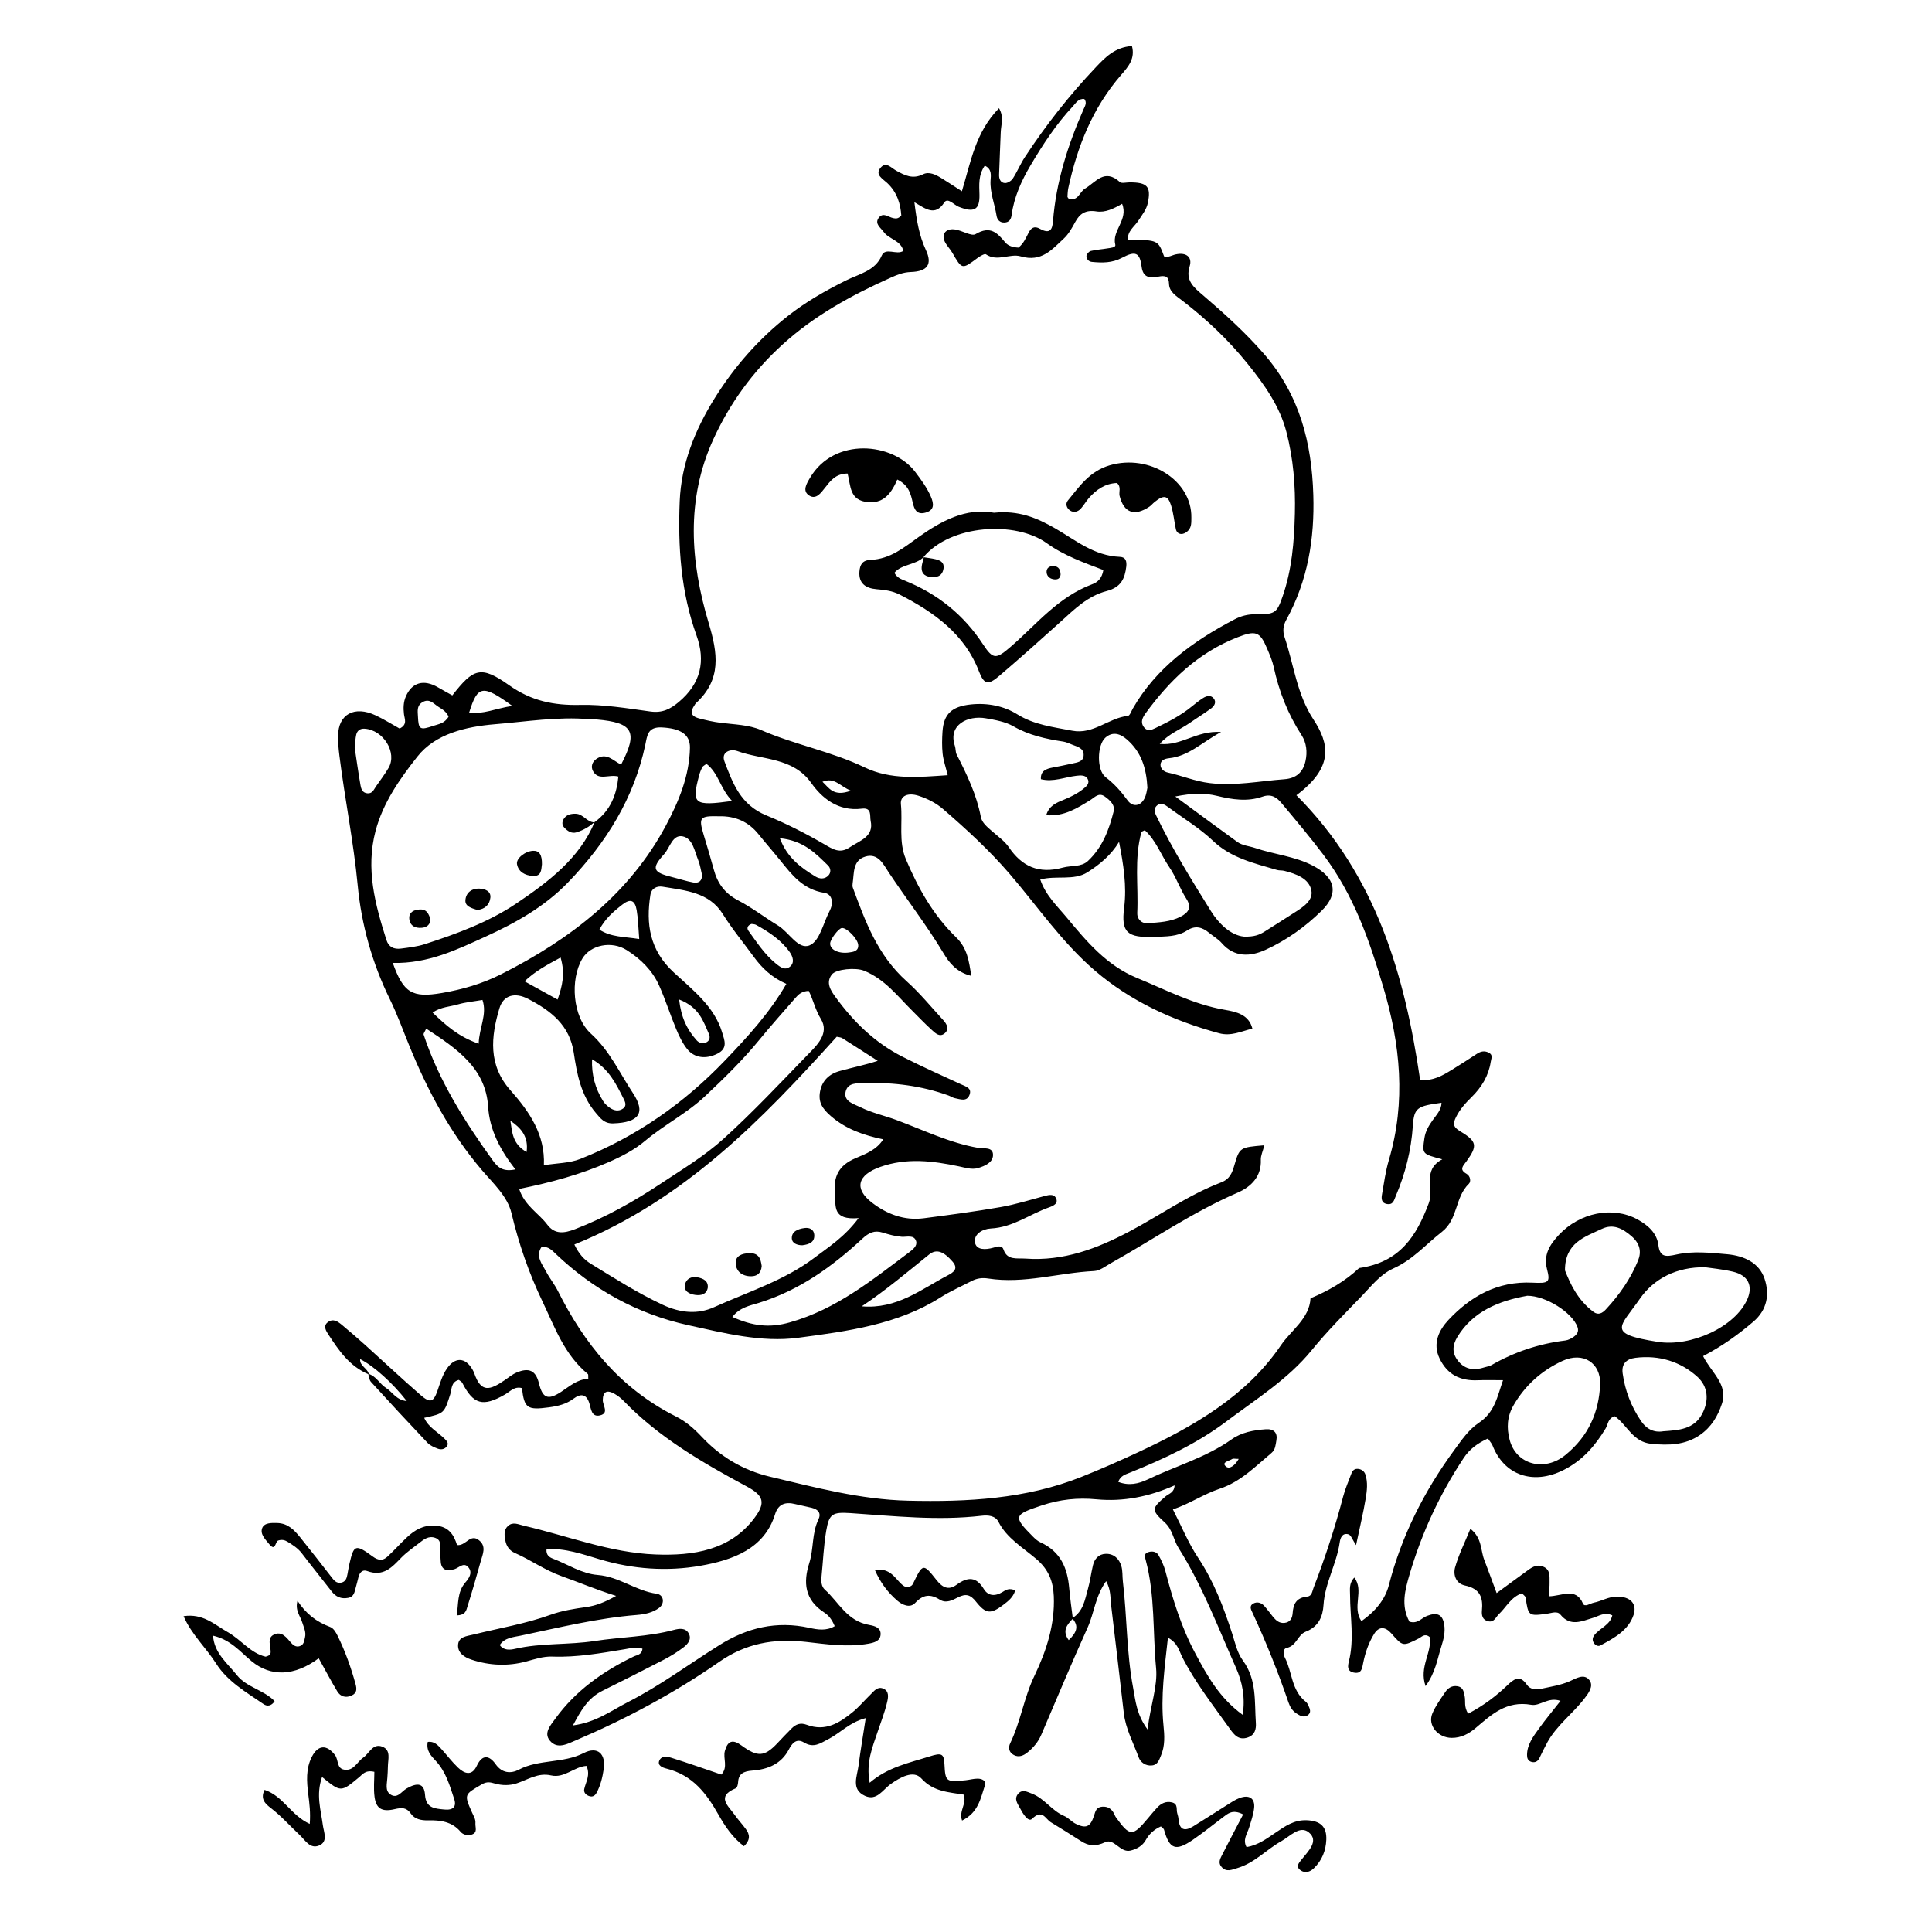 <?xml version="1.0" encoding="UTF-8"?>
<!-- Uploaded to: SVG Repo, www.svgrepo.com, Generator: SVG Repo Mixer Tools -->
<svg fill="#000000" width="800px" height="800px" version="1.1" viewBox="144 144 512 512" xmlns="http://www.w3.org/2000/svg">
 <g>
  <path d="m241.74 508.23c-5.168-2.156-7.957-6.375-10.711-10.566-0.594-0.902-1.457-2.238-0.203-3.223 1.512-1.195 2.812-0.145 3.93 0.789 2.055 1.715 4.082 3.461 6.066 5.246 4.898 4.41 9.684 8.922 14.664 13.246 2.473 2.144 3.379 1.891 4.418-1.059 0.727-2.066 1.285-4.188 2.57-6.027 2.141-3.066 4.848-2.941 6.715 0.262 0.203 0.348 0.387 0.711 0.516 1.082 1.797 5.219 4.168 4.43 8.027 1.793 1.031-0.707 2.012-1.535 3.152-2.023 3.324-1.414 5.109-0.52 5.93 2.805 0.984 3.981 2.359 4.602 5.871 2.316 2.273-1.477 4.254-3.332 7.219-3.477-0.051-0.613 0.07-1.098-0.125-1.266-6.293-5.219-8.715-12.34-12.004-19.195-3.656-7.617-6.301-15.355-8.23-23.449-1.059-4.449-4.836-7.863-7.84-11.391-8.434-9.895-14.309-20.98-19.098-32.633-1.738-4.227-3.273-8.543-5.289-12.66-4.715-9.613-7.543-19.859-8.516-30.121-1.094-11.559-3.41-22.91-4.848-34.387-0.223-1.758-0.379-3.535-0.359-5.305 0.059-5.715 4.336-8.051 9.961-5.406 2.242 1.059 4.332 2.371 6.352 3.496 2.156-1.078 1.305-2.551 1.152-3.824-0.191-1.598-0.152-3.176 0.484-4.66 1.617-3.777 4.766-4.641 8.543-2.43 1.25 0.73 2.527 1.422 3.785 2.125 5.613-7.188 7.547-8 15.043-2.699 5.894 4.168 11.777 5.387 18.914 5.219 6.168-0.141 12.402 0.91 18.555 1.754 3.176 0.434 5.262-0.656 7.457-2.488 5.949-4.969 7.168-10.938 4.742-17.68-4.168-11.582-4.941-23.547-4.453-35.559 0.398-9.773 3.984-18.832 9.301-27.352 5.144-8.242 11.496-15.527 19.332-21.715 4.731-3.734 9.977-6.731 15.473-9.465 3.426-1.707 7.691-2.508 9.43-6.566 0.992-2.309 3.981-0.023 5.727-1.254-0.605-2.777-3.856-3.09-5.211-5.027-0.762-1.09-2.398-2.086-1.395-3.613 1.164-1.77 2.641-0.273 3.981-0.031 0.629 0.117 1.25 0.23 2.086-0.715-0.203-2.984-1.059-6.117-3.754-8.621-1.188-1.109-3.16-2.121-1.867-3.856 1.496-2.016 2.91-0.141 4.289 0.613 2.211 1.215 4.328 2.352 7.129 0.945 1.578-0.789 3.356 0.125 4.82 1.023 1.598 0.977 3.148 2.012 5.441 3.488 2.363-7.769 3.566-15.629 9.836-22.012 1.367 2.324 0.52 4.414 0.457 6.414-0.121 3.738-0.332 7.477-0.438 11.219-0.031 0.996 0.301 2.125 1.547 2.207 0.676 0.039 1.691-0.586 2.07-1.168 1.195-1.848 2.023-3.894 3.231-5.734 5.516-8.418 11.766-16.379 18.785-23.781 2.418-2.551 5.031-5.332 9.578-5.633 0.883 3.301-0.922 5.426-2.805 7.586-7.672 8.812-11.672 19.086-14.047 29.988-0.168 0.762-0.195 1.547-0.242 2.328-0.012 0.168 0.195 0.344 0.363 0.609 2.543 0.621 2.836-1.875 4.301-2.734 2.832-1.672 5.148-5.461 9.254-1.715 0.43 0.387 1.629 0.082 2.469 0.074 4.777-0.039 5.805 1.094 4.926 5.406-0.367 1.797-1.535 3.203-2.519 4.731-1.031 1.602-3.019 2.84-2.734 5.074 7.949 0.051 7.949 0.051 9.551 4.402 1.133 0.371 2.047-0.301 3.055-0.523 2.918-0.645 4.453 0.789 3.727 3.125-1.176 3.785 0.988 5.523 3.664 7.812 5.621 4.82 11.105 9.785 15.957 15.352 9.609 11.02 12.73 23.758 13.145 37.449 0.352 11.582-1.441 22.711-7.188 33.152-0.816 1.48-0.961 2.984-0.422 4.574 2.469 7.269 3.18 14.957 7.644 21.781 4.141 6.324 5.547 12.59-4.516 20.078 21.262 21.316 28.758 47.871 32.793 75.477 3.566 0.227 5.91-1.195 8.227-2.606 2.328-1.414 4.594-2.902 6.871-4.387 0.957-0.625 1.926-0.816 2.992-0.316 1.32 0.613 0.754 1.559 0.609 2.516-0.562 3.648-2.394 6.691-5.094 9.34-1.617 1.586-3.094 3.238-4.086 5.254-0.805 1.637-0.941 2.574 1.102 3.789 4.492 2.676 4.609 3.863 1.648 7.957-0.883 1.215-2.016 2.141 0.016 3.301 1.09 0.621 1.199 2.09 0.641 2.629-3.769 3.629-2.805 9.367-7.184 12.777-4.219 3.285-7.637 7.344-12.82 9.672-3.477 1.562-5.809 4.637-8.363 7.281-4.539 4.695-9.184 9.34-13.27 14.363-6.262 7.703-14.781 13.004-22.707 18.957-7.703 5.789-16.473 9.891-25.531 13.531-1.176 0.473-2.422 0.777-3.066 2.422 2.762 1.109 5.41 0.516 7.777-0.621 7.406-3.551 15.531-5.84 22.25-10.617 2.648-1.883 5.84-2.465 9.074-2.695 2.176-0.156 3.184 0.961 2.82 2.949-0.211 1.152-0.258 2.445-1.258 3.289-4.254 3.57-8.219 7.68-13.719 9.508-4.309 1.43-7.863 3.941-12.449 5.5 2.297 4.473 4.074 8.883 6.691 12.816 4.18 6.301 6.758 13.121 9.02 20.098 0.789 2.445 1.289 5.019 2.863 7.164 3.707 5.066 3.019 10.863 3.41 16.48 0.109 1.621-0.215 3.231-2.188 3.891-2.352 0.785-3.547-0.691-4.629-2.211-4.449-6.246-9.234-12.305-12.691-19.113-0.852-1.676-1.203-3.762-3.797-5.129-0.871 8.012-1.941 15.527-1.184 23.137 0.277 2.762 0.465 5.496-0.672 8.125-0.457 1.062-0.805 2.394-2.312 2.586-1.734 0.223-3.109-0.855-3.559-2.086-1.43-3.894-3.481-7.621-3.965-11.793-1.102-9.559-2.215-19.113-3.371-28.668-0.227-1.895-0.004-3.891-1.309-6.293-2.906 4.047-3.152 8.418-4.887 12.254-4.266 9.426-8.223 18.973-12.305 28.469-0.801 1.867-2.086 3.422-3.734 4.731-1.043 0.828-2.246 1.305-3.531 0.629-1.328-0.695-1.523-1.969-0.973-3.102 2.781-5.773 3.641-12.098 6.43-17.895 3.203-6.672 5.445-13.633 5.129-21.094-0.168-3.891-1.336-7.062-4.68-9.898-3.543-3.008-7.809-5.512-9.969-9.785-0.848-1.676-2.75-1.84-4.488-1.637-11.617 1.355-23.16 0.07-34.727-0.699-4.82-0.324-5.672 0.215-6.434 4.621-0.699 4.062-0.848 8.195-1.266 12.297-0.125 1.23-0.016 2.559 0.883 3.359 3.727 3.332 5.856 8.348 11.809 9.371 1.426 0.246 3.102 0.727 2.973 2.551-0.125 1.723-1.691 2.125-3.195 2.398-5.578 1.004-11.176 0.145-16.645-0.473-8.539-0.961-15.93 0.43-22.914 5.289-11.789 8.207-24.539 15.047-37.977 20.789-2.363 1.008-4.988 2.481-6.953 0.055-1.652-2.039 0.215-4.035 1.547-5.871 5.25-7.227 12.414-12.395 20.695-16.383 0.887-0.43 2.172-0.434 2.328-2.07-1.551-0.594-3.133-0.117-4.699 0.141-6.344 1.047-12.676 2.191-19.18 1.949-2.414-0.09-4.629 0.68-6.902 1.293-4.875 1.316-9.777 1.098-14.539-0.484-1.848-0.613-3.606-1.75-3.543-3.797 0.074-2.312 2.254-2.41 4.156-2.875 6.816-1.684 13.777-2.84 20.402-5.231 2.961-1.066 6.207-1.582 9.383-2.023 2.621-0.367 4.875-1.246 7.945-2.969-5.438-1.707-9.926-3.629-14.449-5.234-4.5-1.598-8.156-4.293-12.391-6.144-1.441-0.629-2.246-1.828-2.508-3.266-0.246-1.359-0.508-2.816 0.699-3.898 1.309-1.176 2.742-0.395 4.203-0.055 11.598 2.676 22.812 7.16 34.875 7.621 10.02 0.383 19.781-1.09 26.184-9.609 3.059-4.07 2.551-5.977-1.941-8.383-11.844-6.359-23.398-13.09-32.617-22.641-0.699-0.727-1.535-1.395-2.43-1.91-2.066-1.188-3.125-0.605-3.16 1.613-0.02 1.422 1.727 3.473-0.707 4.066-2.297 0.562-2.398-1.738-2.836-3.16-0.75-2.43-2.207-2.762-4.211-1.258-1.918 1.438-4.121 1.969-6.508 2.293-5.754 0.77-6.535 0.262-7.16-5.094-1.988-0.551-3.125 0.902-4.5 1.691-5.82 3.352-8.359 2.672-11.301-3.074-0.16-0.316-0.598-0.52-0.938-0.797-2.102 0.594-1.809 2.41-2.258 3.82-1.613 5.062-1.594 5.066-6.902 6.231 1.09 2.555 3.699 3.793 5.5 5.648 0.605 0.621 1.082 1.199 0.418 2.004-0.613 0.742-1.527 0.82-2.316 0.523-0.973-0.367-2.035-0.828-2.707-1.531-5.062-5.34-10.055-10.734-15.004-16.168-0.488-0.539-0.508-1.441-0.746-2.172 2.176 0.664 3.039 2.715 4.781 3.812 1.691 1.066 2.664 3.176 5.461 3.449-3.824-4.887-8.77-9.316-12.367-11.125-0.16 1.863 2.09 2.481 2.293 4.039zm186.39 64.629c2.988-1.832 3.359-4.891 4.16-7.699 0.594-2.082 0.855-4.238 1.352-6.34 0.398-1.684 1.512-3.004 3.43-3.043 2.188-0.047 3.531 1.402 4.082 3.195 0.398 1.301 0.258 2.731 0.418 4.098 1.113 9.371 0.957 18.852 2.707 28.156 0.645 3.426 0.871 7.082 3.84 11.109 0.73-6.277 2.719-11.457 2.258-16.262-0.922-9.559-0.227-19.281-2.766-28.703-0.215-0.797-0.469-1.586 0.535-1.977 1.066-0.414 2.289-0.25 2.84 0.691 0.805 1.371 1.484 2.852 1.879 4.359 1.953 7.461 4.211 14.828 7.91 21.738 3.141 5.875 6.332 11.742 12.559 16.277 0.711-4.715-0.121-8.73-1.805-12.52-4.758-10.695-8.855-21.664-15.203-31.711-1.387-2.188-1.523-4.82-3.68-6.781-3.648-3.32-3.445-3.719 0.289-6.922 0.805-0.695 2.254-0.918 2.344-2.883-6.723 2.984-13.574 4.375-20.707 3.691-5.019-0.48-9.699 0.031-14.496 1.621-7.406 2.457-7.703 2.883-2.352 8.246 0.574 0.574 1.215 1.176 1.953 1.512 5.496 2.492 7.203 6.949 7.668 12.113 0.242 2.711 0.621 5.414 0.969 8.141-1.5 1.582-2.938 3.176-1.09 5.691 2-1.926 2.867-3.664 0.906-5.801zm-126.58-210.96c4.277-3.113 5.856-7.332 6.328-12.102-2.484-0.691-5.266 1.223-6.723-1.441-0.637-1.16-0.23-2.434 0.852-3.199 2.711-1.914 4.519 0.508 6.59 1.465 4.543-8.723 3.219-11.109-6.492-11.957-0.641-0.055-1.289-0.02-1.93-0.074-8.398-0.719-16.707 0.656-24.992 1.336-7.699 0.637-15.801 2.527-20.566 8.574-4.691 5.949-9.125 12.242-11.094 19.73-2.637 10.02-0.125 19.418 2.883 28.867 0.594 1.867 1.949 2.539 3.863 2.289 2.117-0.277 4.289-0.52 6.281-1.164 8.5-2.746 16.938-5.859 24.199-10.734 8.59-5.773 16.898-12.062 20.859-21.703zm177.52 85.613c-0.414 1.629-0.984 2.754-0.938 3.871 0.176 4.281-2.418 7.074-6.172 8.695-11.891 5.152-22.363 12.395-33.504 18.641-1.457 0.816-2.977 2.047-4.523 2.121-9.367 0.449-18.523 3.461-28.031 1.984-1.582-0.246-2.984-0.07-4.336 0.629-2.797 1.445-5.723 2.727-8.352 4.398-11.34 7.195-24.617 8.938-37.668 10.672-9.801 1.301-19.652-1.25-29.156-3.336-13.582-2.977-25.277-9.551-35.047-18.836-0.992-0.941-1.996-2.125-3.836-1.895-1.664 2.492 0.145 4.488 1.215 6.523 0.922 1.77 2.231 3.367 3.125 5.144 6.949 13.844 16.332 25.738 31.277 33.258 2.691 1.352 4.871 3.285 6.816 5.359 4.902 5.234 10.918 8.898 18.137 10.605 12.027 2.84 23.949 6.055 36.566 6.352 15.742 0.367 31.215-0.438 45.887-6.281 5.106-2.035 10.133-4.246 15.094-6.559 14.852-6.906 28.727-14.941 37.816-28.32 2.769-4.074 7.566-7.082 7.863-12.469 4.785-2.012 9.184-4.535 12.879-8.02 10.848-1.516 15.211-8.543 18.461-17.195 1.48-3.941-1.883-8.707 3.578-11.629-5.422-1.414-5.324-1.406-4.742-5.551 0.262-1.855 1.148-3.344 2.211-4.836 0.992-1.402 2.297-2.691 2.328-4.59-6.363 0.883-7.269 1.238-7.594 6.066-0.434 6.5-1.98 12.66-4.539 18.68-0.48 1.125-0.672 2.402-2.414 2.066-1.352-0.262-1.414-1.395-1.25-2.363 0.543-3.109 0.953-6.258 1.848-9.285 4.57-15.441 3.062-30.598-1.492-45.855-3.688-12.367-7.785-24.348-15.914-35.102-3.543-4.684-7.32-9.16-11.082-13.664-1.152-1.379-2.613-2.508-4.984-1.676-3.984 1.402-8.027 0.785-12.035-0.191-3.258-0.797-6.519-0.762-11.098 0.156 6.133 4.5 11.254 8.297 16.426 12.035 1.375 0.996 3.184 1.09 4.766 1.629 5.023 1.703 10.48 2.18 15.219 4.644 6.035 3.133 7.055 7.387 2.328 12.02-4.254 4.168-9.215 7.75-14.797 10.297-4.051 1.848-8.297 2.074-11.633-1.773-0.918-1.062-2.258-1.812-3.371-2.734-1.777-1.477-3.633-2.023-5.789-0.621-2.613 1.703-5.652 1.578-8.672 1.703-7.227 0.297-8.867-1.168-8.035-7.703 0.742-5.836-0.195-11.527-1.344-17.461-2.102 3.477-5.09 5.969-8.383 8.055-3.606 2.289-8.23 0.77-12.5 1.91 1.441 4.238 4.555 7.106 7.074 10.148 5.176 6.242 10.516 12.641 18.586 15.949 7.586 3.113 14.863 6.988 23.234 8.434 2.961 0.508 6.402 1.219 7.324 4.984-3.031 0.727-5.644 2.086-8.832 1.219-12.293-3.344-23.473-8.496-32.91-16.594-8.832-7.582-15.18-17.02-22.602-25.641-5.34-6.203-11.336-11.73-17.559-17.109-1.898-1.648-4.156-2.801-6.594-3.586-2.711-0.875-4.887-0.039-4.648 2.254 0.492 4.856-0.664 9.891 1.32 14.574 3.188 7.531 7.16 14.73 13.273 20.652 3.023 2.926 3.445 6.328 4.051 10.246-3.93-0.961-5.879-3.531-7.324-5.945-4.438-7.41-9.777-14.293-14.566-21.492-1.355-2.035-2.762-5.195-6.172-4.172-3.43 1.027-2.949 4.438-3.375 7.109-0.059 0.383-0.07 0.812 0.066 1.168 3.305 8.949 6.543 17.871 14.242 24.758 3.512 3.141 6.481 6.797 9.652 10.246 1.023 1.113 1.793 2.504 0.324 3.641-1.289 0.996-2.422-0.188-3.285-0.961-1.828-1.652-3.516-3.441-5.262-5.176-3.894-3.863-7.219-8.305-12.715-10.543-2.211-0.902-7.406-0.43-8.52 0.992-1.707 2.191-0.301 4.258 0.961 5.996 4.684 6.43 10.324 12.051 17.801 15.836 5.047 2.555 10.223 4.891 15.383 7.246 1.391 0.637 3.031 1.039 2.316 2.867-0.73 1.863-2.438 1.117-3.844 0.852-0.609-0.117-1.148-0.516-1.742-0.73-7.082-2.555-14.461-3.496-22.027-3.281-2.09 0.059-4.695-0.215-5.223 2.359-0.523 2.562 2.238 3.188 3.949 4.039 2.988 1.492 6.367 2.223 9.539 3.394 7.129 2.641 13.969 6.031 21.637 7.379 1.512 0.266 4.016-0.363 3.949 1.961-0.055 1.941-2.141 2.852-3.961 3.387-1.656 0.488-3.352-0.086-5.047-0.441-6.949-1.461-13.844-2.332-20.863 0.141-6.016 2.121-7.078 5.75-2.137 9.523 3.898 2.977 8.453 4.766 13.688 4.082 6.793-0.883 13.594-1.777 20.328-2.957 3.981-0.695 7.848-1.93 11.754-2.961 1.094-0.293 2.316-0.523 2.871 0.473 0.805 1.457-0.516 2.121-1.75 2.555-5.168 1.809-9.582 5.305-15.461 5.606-2.293 0.117-4.559 1.566-4.203 3.688 0.352 2.082 2.836 1.969 4.832 1.406 1.031-0.293 2.309-0.777 2.731 0.48 0.992 2.926 3.543 2.242 5.805 2.402 10.113 0.734 18.941-2.648 27.441-7.125 8.172-4.301 15.652-9.703 24.418-13.059 2.332-0.891 2.941-2.574 3.516-4.559 1.387-4.742 1.461-4.727 7.945-5.285zm-47.723-277.28c-1.578-0.156-2.215 1.066-2.984 1.891-4.469 4.769-7.981 10.156-11.234 15.652-2.445 4.121-4.41 8.473-5.039 13.211-0.145 1.098-0.613 1.93-1.883 1.984-1.266 0.055-1.949-0.754-2.109-1.809-0.484-3.102-1.762-6.074-1.594-9.305 0.07-1.289 0.449-3.062-1.535-3.953-1.75 2.574-1.457 5.098-1.402 7.668 0.09 4.066-1.426 4.84-5.508 3.219-1.27-0.504-2.898-2.543-3.82-1.129-2.418 3.707-4.883 1.727-7.914-0.086 0.594 4.863 1.246 8.812 3.047 12.688 1.77 3.797 0.406 5.672-3.988 5.824-2.074 0.074-3.617 0.734-5.371 1.516-10.434 4.66-20.211 10.055-28.574 17.645-8.055 7.309-14.098 15.77-18.402 25.184-7.305 15.973-6.09 32.457-1.234 48.656 2.379 7.93 3.531 14.969-3.426 21.305-0.145 0.137-0.211 0.344-0.328 0.508-1.133 1.648-1.16 2.867 1.285 3.5 1.859 0.48 3.699 0.902 5.633 1.145 3.606 0.453 7.516 0.527 10.695 1.914 8.926 3.891 18.711 5.688 27.488 9.914 6.938 3.34 14.355 2.57 21.996 2.062-0.57-2.336-1.16-4-1.34-5.703-0.207-1.945-0.16-3.926-0.031-5.879 0.312-4.621 2.434-6.637 7.492-7.168 4.438-0.469 8.762 0.395 12.328 2.621 4.484 2.797 9.531 3.367 14.531 4.332 5.644 1.094 9.613-3.367 14.797-3.934 0.504-0.055 0.887-1.25 1.285-1.934 6.102-10.656 15.836-17.824 26.98-23.641 1.691-0.883 3.461-1.359 5.496-1.344 5.211 0.047 5.668-0.293 7.188-4.637 2.504-7.164 3.098-14.566 3.285-22.043 0.18-7.32-0.406-14.582-2.258-21.676-1.758-6.766-5.758-12.43-10.316-18.082-5.047-6.258-10.781-11.68-17.168-16.605-1.715-1.32-3.559-2.387-3.613-4.516-0.051-2.039-0.996-2.273-2.812-1.918-2.371 0.457-4.086 0.25-4.453-2.637-0.473-3.707-1.582-4.281-5.16-2.371-2.676 1.43-5.266 1.367-8.012 1.109-0.855-0.082-1.547-0.816-1.445-1.633 0.059-0.473 0.664-1.152 1.16-1.273 1.441-0.348 2.957-0.43 4.422-0.684 0.801-0.141 2.262-0.195 2.055-1.004-0.957-3.707 3.543-6.586 1.809-10.809-2.242 1.285-4.449 2.387-6.801 2.016-2.875-0.457-4.418 0.59-5.613 2.793-0.852 1.566-1.758 3.231-3.082 4.445-3.09 2.836-5.824 6.297-11.395 4.672-2.856-0.836-6.195 1.547-9.23-0.555-0.297-0.207-1.551 0.508-2.191 0.988-4.125 3.074-4.098 3.082-6.688-1.395-0.598-1.039-1.535-1.93-2.023-3.004-0.918-2.023 0.414-3.531 2.816-3.148 1.859 0.297 4.316 1.859 5.359 1.234 3.977-2.367 5.805-0.293 7.894 2.207 0.781 0.934 2.109 1.293 3.477 1.355 1.359-1.047 1.969-2.543 2.699-3.953 0.672-1.285 1.516-1.859 2.988-1.039 2.707 1.508 3.309 0.176 3.481-2.051 0.805-10.281 3.894-20.043 8.066-29.559 0.379-0.863 1.023-1.785 0.227-2.785zm-143.21 282.56c3.438-0.555 6.801-0.535 9.629-1.652 14.941-5.91 27.539-14.82 38.273-26.012 6.062-6.316 11.941-12.734 16.355-20.395-3.863-1.676-6.488-4.219-8.66-7.199-2.734-3.754-5.738-7.371-8.172-11.281-3.613-5.809-9.914-6.266-15.965-7.266-1.5-0.246-2.969 0.422-3.238 2.176-1.203 7.668-0.23 14.617 6.184 20.523 5.078 4.68 10.785 9.082 12.828 15.906 0.637 2.117 1.586 4.203-1.234 5.633-3.023 1.535-6.168 1.176-8.062-1.258-1.23-1.57-2.117-3.414-2.871-5.234-1.598-3.836-2.848-7.789-4.539-11.582-1.742-3.91-4.82-6.988-8.574-9.359-4.035-2.551-9.578-1.375-11.742 2.215-3.336 5.535-2.613 15.508 2.227 19.895 5.023 4.555 7.602 10.398 11.125 15.719 3.551 5.356 1.613 7.863-5.188 8.086-2.387 0.074-3.371-1.324-4.566-2.719-4.027-4.699-5.066-10.488-5.894-16.016-1.082-7.219-5.949-11.062-12.07-14.246-3.551-1.848-6.594-1.008-7.637 2.504-2.227 7.512-3.039 15 2.949 21.73 5.023 5.664 9.195 11.746 8.844 19.832zm88.473-27.656c-3.141-2.016-6.273-4.039-9.426-6.031-0.316-0.203-0.785-0.207-1.441-0.363-19.754 21.891-40.266 43.191-69.531 55.066 1.219 2.519 2.578 4.019 4.379 5.117 6.223 3.812 12.332 7.734 19.062 10.871 4.68 2.18 9.262 2.57 13.562 0.629 9.004-4.055 18.676-7.098 26.527-13.039 3.812-2.887 8.051-5.535 11.801-10.574-6.969 0.57-6.004-2.996-6.297-6.422-0.383-4.492 0.875-7.512 5.547-9.48 2.59-1.094 5.5-2.176 7.281-4.969-5.34-1.113-9.906-2.742-13.855-6.137-2.371-2.039-3.406-3.797-2.891-6.555 0.523-2.812 2.348-4.629 5.223-5.426 3.231-0.895 6.543-1.555 10.059-2.688zm-100.16 154.82c1.043 1.508 2.777 1.293 4.074 0.996 6.934-1.602 14.102-0.992 21.086-2.07 6.973-1.078 14.117-1.094 20.973-2.934 1.402-0.371 3.109-0.625 3.953 0.961 0.801 1.508-0.223 2.75-1.352 3.621-1.629 1.25-3.426 2.359-5.273 3.32-5.379 2.797-10.809 5.516-16.242 8.223-3.875 1.926-5.688 5.184-7.836 9.184 6.16-0.82 10.172-3.934 14.559-6.176 8.594-4.383 16.238-10.105 24.348-15.168 7.231-4.516 15.027-6.449 23.773-4.508 2.102 0.465 4.473 0.875 6.695-0.453-0.695-1.668-1.543-2.816-2.762-3.606-5.25-3.402-5.602-8.012-3.977-13.129 1.199-3.773 0.648-7.848 2.418-11.527 0.781-1.621 0.023-2.656-1.742-3.098-1.445-0.367-2.926-0.621-4.375-0.988-2.766-0.707-4.555 0.074-5.371 2.695-2.82 9.109-11.125 12.133-19.789 13.648-8.848 1.547-17.836 0.918-26.648-1.703-4.508-1.34-9.164-3.008-14.121-2.707-0.18 1.523 0.73 2.16 1.691 2.523 3.945 1.492 7.562 3.984 11.879 4.324 5.723 0.449 10.051 4.207 15.613 4.973 1.879 0.258 2.207 2.551 0.691 3.715-1.699 1.301-3.84 1.742-5.969 1.914-10.48 0.84-20.605 3.352-30.809 5.488-1.969 0.398-4.234 0.547-5.488 2.481zm-28.359-180.77c2.82 7.879 5.074 9.34 13.047 7.961 5.422-0.938 10.57-2.41 15.613-4.941 18.652-9.383 34.113-21.52 43.645-39.293 3.516-6.555 6.309-13.332 6.449-20.746 0.066-3.535-2.519-5.152-7.477-5.391-3.758-0.18-3.844 2.168-4.352 4.578-2.961 14.02-10.258 25.938-20.57 36.586-6.156 6.359-13.805 10.656-21.793 14.289-7.519 3.422-15.195 7.18-24.562 6.957zm33.492 59.898c1.441 4.445 5.199 6.445 7.453 9.457 1.965 2.629 4.449 2.324 7.371 1.199 8.141-3.141 15.602-7.356 22.703-12.066 5.688-3.773 11.582-7.305 16.652-11.898 7.879-7.144 15.086-14.848 22.43-22.414 2.223-2.293 5.699-5.5 3.344-9.34-1.457-2.367-2.019-5.027-3.211-7.43-1.832 0.086-2.715 0.922-3.523 1.855-3.199 3.691-6.484 7.336-9.566 11.113-4.363 5.344-9.301 10.16-14.391 14.949-4.84 4.555-10.848 7.578-15.875 11.82-2.805 2.367-6.184 4.125-9.707 5.668-7.394 3.234-15.16 5.359-23.68 7.086zm186.02-121.1c-5.246 2.863-8.594 6.402-13.809 6.957-1.18 0.125-2.195 0.559-2.246 1.688-0.051 1.074 0.887 1.879 1.941 2.109 3.738 0.82 7.219 2.324 11.125 2.793 6.699 0.805 13.164-0.543 19.73-1.02 3.219-0.23 4.977-1.895 5.621-4.785 0.551-2.445 0.262-4.906-1.02-6.883-3.664-5.648-6.012-11.648-7.394-18.078-0.359-1.652-1.102-3.367-1.797-4.992-1.859-4.359-2.938-4.785-7.75-2.906-10.652 4.16-18.141 11.594-24.441 20.203-0.238 0.328-0.449 0.676-0.625 1.031-0.48 0.973-0.402 1.914 0.332 2.754 0.875 1.004 1.844 0.609 2.84 0.137 3.438-1.641 6.805-3.367 9.715-5.758 0.957-0.785 1.934-1.559 2.984-2.231 0.926-0.594 2.066-0.887 2.848 0.105 0.746 0.953 0.188 1.969-0.648 2.594-1.824 1.359-3.797 2.555-5.672 3.859-2.523 1.762-5.629 2.891-8 5.582 5.797 0.602 9.645-3.578 16.266-3.16zm-47.754 12.512c-0.137-2.227 1.406-2.762 3.188-3.102 1.672-0.324 3.344-0.641 4.996-1.023 1.414-0.328 3.133-0.43 3.144-2.324 0.004-1.762-1.582-2.144-2.961-2.672-0.789-0.297-1.57-0.707-2.398-0.836-4.656-0.719-9.141-1.684-13.27-4.066-2.102-1.211-4.805-1.684-7.316-2.121-4.731-0.82-10.066 1.719-8.176 7.32 0.25 0.746 0.133 1.621 0.484 2.309 2.731 5.32 5.285 10.676 6.398 16.535 0.297 1.551 1.723 2.672 2.973 3.773 1.531 1.359 3.332 2.602 4.434 4.223 3.414 5.031 7.856 7.199 14.328 5.41 2.207-0.609 4.856-0.074 6.648-1.758 3.879-3.641 5.586-8.312 6.805-13.113 0.43-1.691-0.945-2.969-2.324-3.953-1.652-1.184-2.672 0.203-3.875 0.941-3.457 2.121-6.883 4.379-11.664 3.996 0.746-2.551 2.766-3.336 4.699-4.117 1.777-0.719 3.43-1.547 4.938-2.707 1.082-0.832 2.023-1.652 1.27-2.906-0.562-0.941-1.844-0.836-2.902-0.715-3.117 0.363-6.148 1.727-9.418 0.906zm53.805 41.719c2.82 0.09 4.176-0.527 5.426-1.301 2.664-1.648 5.281-3.367 7.926-5.043 2.328-1.477 5.059-3.219 4.516-5.926-0.637-3.152-3.996-4.348-7.18-5.164-0.609-0.156-1.305-0.055-1.91-0.227-6.066-1.777-12.207-3.176-16.953-7.703-3.531-3.371-7.906-6-11.906-8.961-0.852-0.629-1.844-1.27-2.848-0.516-0.891 0.676-0.863 1.641-0.367 2.672 4.231 8.785 9.402 17.145 14.582 25.453 1.973 3.164 5.152 6.367 8.715 6.715zm-139.12-31.895c-5.141-0.121-5.453 0.293-4.012 5.055 0.91 3.012 1.82 6.031 2.641 9.07 0.961 3.535 2.816 6.281 6.469 8.176 3.691 1.918 6.977 4.492 10.535 6.644 2.957 1.789 5.375 6.543 8.402 5.254 2.68-1.137 3.57-5.828 5.223-8.961 0.277-0.523 0.5-1.098 0.609-1.672 0.293-1.535-0.289-3.008-1.926-3.269-5.684-0.898-8.605-4.766-11.672-8.566-1.906-2.359-3.914-4.648-5.82-7.012-2.598-3.223-6.055-4.824-10.449-4.719zm40.188 1.172c-0.246-1.328 0.387-3.531-2.332-3.188-6.375 0.801-10.672-2.953-13.391-6.793-4.875-6.883-12.922-6.039-19.59-8.469-1.832-0.672-4.363 0.238-3.414 2.742 2.168 5.707 4.211 11.492 11.133 14.324 5.25 2.144 10.324 4.734 15.184 7.547 2.363 1.367 4.223 2.684 6.871 0.898 2.66-1.801 6.496-2.793 5.539-7.062zm-36.645 131.51c5.34 2.414 9.836 2.973 15.211 1.449 12.395-3.496 21.871-11.27 31.641-18.574 0.953-0.715 2.215-1.691 1.863-2.918-0.527-1.832-2.469-1.098-3.848-1.203-1.738-0.133-3.344-0.59-4.977-1.098-2.227-0.695-3.688-0.016-5.496 1.664-7.875 7.297-16.555 13.613-27.418 16.973-2.324 0.711-5 1.172-6.977 3.707zm-57.5-39.098c-4.156-5.309-6.836-10.629-7.211-16.582-0.637-10.246-8.277-15.418-16.418-20.73-0.402 0.906-0.77 1.309-0.68 1.586 3.996 12.105 10.793 22.918 18.348 33.383 1.234 1.699 2.586 3.066 5.961 2.344zm166.81-89.883c-0.551 0.289-0.855 0.352-0.891 0.484-1.969 7.078-0.77 14.309-1.113 21.469-0.066 1.391 0.945 2.805 2.762 2.68 2.961-0.207 6.016-0.336 8.695-1.707 2.102-1.074 3.062-2.422 1.559-4.762-1.723-2.68-2.727-5.758-4.523-8.387-2.211-3.234-3.504-7.043-6.488-9.777zm0.688-11.262c-0.277-5.211-1.602-9.457-5.43-12.793-1.785-1.551-3.754-2.168-5.68-0.508-2.238 1.93-2.387 8.641 0.035 10.5 2.363 1.812 4.168 3.863 5.84 6.172 1.324 1.828 3.422 1.527 4.453-0.52 0.535-1.031 0.633-2.25 0.781-2.852zm-75.691 137.43c9.285 0.797 15.684-4.484 22.781-8.203 1.578-0.828 2.898-1.762 1.266-3.648-2.332-2.691-4.254-3.449-6.184-1.895-5.828 4.688-11.52 9.523-17.863 13.746zm-134.39-148.09c0.465 3.062 0.945 6.555 1.551 10.027 0.16 0.918 0.488 1.988 1.805 2.109 1.34 0.125 1.699-0.961 2.246-1.758 1.145-1.641 2.367-3.25 3.371-4.961 2.363-4.039-1.34-10.07-6.324-10.402-1.273-0.086-2.012 0.57-2.246 1.629-0.211 0.953-0.242 1.938-0.402 3.356zm92.035 33.688c-0.312-1.25-0.492-2.625-1.012-3.883-0.961-2.348-1.426-5.719-4.102-6.258-2.711-0.543-3.379 3.012-4.906 4.699-3.508 3.859-2.969 4.852 2.191 6.117 1.844 0.453 3.648 1.062 5.512 1.402 1.578 0.285 2.394-0.508 2.316-2.078zm-59.176 44.805c0.137-4.301 2.309-7.707 1.008-11.598-2.344 0.406-4.488 0.59-6.488 1.18-2.098 0.621-4.504 0.641-6.727 2.16 3.531 3.402 6.781 6.344 12.207 8.258zm42.547-27.742c-0.25-3.074-0.289-5.387-0.676-7.648-0.449-2.629-1.641-3.133-3.723-1.527-2.383 1.844-4.695 3.84-6.152 6.695 3.121 2.019 6.504 1.836 10.551 2.481zm-12.5 31.863c-0.156 3.981 0.785 7.691 2.949 11.113 0.418 0.66 1.059 1.25 1.723 1.723 1.082 0.77 2.371 1.062 3.535 0.238 1.059-0.75 0.574-1.773 0.121-2.664-1.969-3.883-3.844-7.828-8.328-10.41zm49.777-58.57c1.93 5.176 5.547 7.773 9.41 10.137 1.113 0.68 2.481 0.77 3.449-0.266 0.762-0.82 0.629-1.941-0.121-2.672-3.266-3.176-6.422-6.574-12.738-7.199zm-7.504 22.707c-0.996 0.316-1.352 1.094-0.848 1.785 2.223 3.055 4.258 6.254 7.301 8.73 1.148 0.934 2.465 1.93 3.805 0.742 1.199-1.062 0.656-2.648-0.137-3.777-2.223-3.16-5.465-5.336-8.934-7.234-0.328-0.188-0.797-0.172-1.188-0.246zm-50.609 8.902c-3.633 1.961-6.648 3.562-9.559 6.301 2.992 1.652 5.633 3.109 8.766 4.84 1.234-3.629 2.066-6.773 0.793-11.141zm45.457-41.484c-3.231-3.375-3.562-7.356-6.797-9.836-0.492 0.379-0.941 0.562-1.102 0.883-0.363 0.699-0.656 1.445-0.855 2.203-2.019 7.586-1.402 8.148 8.754 6.75zm-14.051 52.605c0.52 4.676 2.066 7.945 4.644 10.812 0.676 0.75 1.773 1.125 2.805 0.406 0.785-0.543 0.746-1.438 0.434-2.133-1.496-3.34-2.539-7.027-7.883-9.086zm-61.098-74.949c-0.508-1.238-1.566-1.926-2.602-2.555-1.309-0.797-2.438-2.457-4.394-1.23-1.457 0.918-1.18 2.344-1.117 3.703 0.156 3.477 0.488 3.738 4.106 2.504 1.344-0.453 2.949-0.605 4.008-2.422zm16.898-2.852c-7.906-5.742-9.191-5.457-11.438 1.77 3.75 0.516 6.906-1.074 11.438-1.77zm87.336 58.863c-0.871 0.074-3.062 2.969-3.102 4.086-0.059 1.637 2.18 2.766 4.934 2.41 1.25-0.16 2.602-0.363 2.504-1.98-0.105-1.629-3.012-4.633-4.336-4.516zm-83.555 59.355c0.562-4.055-1.445-6.352-4.293-8.281 0.492 2.953 0.473 6.129 4.293 8.281zm85.938-95.75c-3.027-1.238-4.273-3.648-7.531-2.367 1.711 1.547 2.871 4.102 7.531 2.367zm102.79 177.08c-0.973 0-1.473-0.141-1.719 0.023-0.789 0.543-2.969 0.828-1.688 1.98 0.988 0.895 2.5-0.367 3.406-2.004z"/>
  <path d="m595.34 503.39c2.133 4.324 6.691 7.496 4.984 12.621-1.082 3.258-2.777 6.176-5.828 8.281-3.891 2.684-8.324 2.793-12.891 2.336-4.922-0.492-6.34-4.941-9.652-7.301-1.875 0.504-1.773 2.117-2.438 3.215-2.746 4.543-6.102 8.508-11.227 11.062-8.004 3.996-15.66 1.367-18.75-6.539-0.207-0.527-0.645-0.984-1.23-1.844-2.707 1.238-4.82 2.75-6.453 5.219-6.367 9.637-11.094 19.879-14.289 30.746-1.234 4.203-2.344 8.363-0.051 12.57 2.172 0.684 3.203-0.984 4.68-1.535 2.715-1.023 4.09-0.348 4.527 2.258 0.332 1.984-0.133 3.91-0.742 5.82-1.062 3.301-1.496 6.816-4.18 10.543-1.828-5.113 1.832-9.02 1.062-13.035-1.328-1.039-2.066-0.012-2.891 0.406-4.211 2.125-4.203 2.141-7.246-1.34-1.598-1.828-3.293-1.895-4.535 0.086-1.496 2.394-2.387 5.031-2.934 7.769-0.258 1.293-0.371 3.023-2.609 2.5-1.652-0.387-1.492-1.684-1.188-2.887 1.48-5.859 0.344-11.758 0.324-17.637-0.004-1.551-0.324-3.102 1.129-4.637 2.672 3.492-0.707 7.742 1.879 11.566 3.754-2.641 6.312-5.805 7.281-9.574 3.332-12.934 9.262-24.762 17.297-35.734 1.906-2.594 3.828-5.457 6.504-7.234 4.289-2.852 4.902-6.922 6.445-11.324-2.519 0-4.586-0.074-6.641 0.016-4.848 0.223-8.141-1.598-10.156-5.734-1.969-4.055-0.125-7.621 2.363-10.277 5.738-6.102 12.848-10.324 22.27-9.848 4.281 0.215 4.734-0.07 3.82-3.594-0.977-3.773 0.707-6.457 3.148-9.074 5.551-5.934 14.254-7.648 20.766-4.133 2.926 1.578 5.223 3.738 5.598 6.82 0.395 3.258 1.934 3.152 4.758 2.527 4.422-0.988 8.977-0.484 13.473-0.082 4.613 0.418 8.5 2.336 9.898 6.465 1.387 4.086 0.746 8.254-2.973 11.422-3.934 3.352-8.109 6.398-13.305 9.113zm-27.285 7.457c0.18-5.633-4.484-8.73-9.992-6.188-5.598 2.586-9.957 6.555-12.965 11.77-1.734 3.008-1.84 6-1.043 9.094 1.703 6.641 9.234 8.621 14.816 4.047 6.125-5.004 8.871-11.348 9.184-18.723zm27.852-31.004c-7.562-0.152-13.637 3.027-17.336 8.359-5.234 7.547-9.008 9.238 4.762 11.41 8.742 1.379 20.535-3.91 23.746-11.348 1.523-3.523 0.188-6.293-3.797-7.246-2.891-0.684-5.898-0.949-7.375-1.176zm-47.18 7.551c-7.57 1.359-14.383 4.141-18.5 10.898-1.395 2.293-1.461 4.43 0.316 6.531 1.844 2.18 4.219 2.41 6.883 1.531 0.598-0.195 1.281-0.273 1.809-0.574 6.019-3.457 12.52-5.664 19.574-6.531 0.805-0.102 1.637-0.535 2.289-1.012 0.836-0.613 1.367-1.406 0.957-2.551-1.371-3.828-8.379-8.312-13.328-8.293zm36.105 35.902c4.051-0.277 8.098-0.508 10.254-4.602 1.906-3.606 1.562-7.273-1.289-9.848-4.394-3.969-10.066-5.809-16.402-5.004-2.481 0.316-3.707 1.672-3.375 4.117 0.621 4.543 2.254 8.77 4.867 12.625 1.258 1.863 3.168 3.195 5.945 2.711zm-26.094-42.621c1.32 3.332 3.266 7.789 7.559 10.992 1.23 0.918 2.297 0.387 3.266-0.656 3.621-3.894 6.594-8.168 8.539-12.953 0.938-2.301 0.516-4.484-1.668-6.398-2.367-2.074-4.875-3.441-7.969-1.977-4.438 2.109-9.766 3.629-9.727 10.992z"/>
  <path d="m229.35 614.92c-1.664 4.719-0.312 8.734 0.215 12.809 0.23 1.777 1.449 4.336-1.004 5.359-2.398 0.996-3.688-1.422-5.109-2.754-2.551-2.387-4.836-4.996-7.656-7.164-1.41-1.082-2.922-2.387-1.676-4.832 5.004 1.684 6.949 6.731 11.965 9.02 0.242-2.977-0.082-5.41-0.395-7.891-0.414-3.32-0.66-6.731 0.941-9.871 1.652-3.246 3.977-3.309 6.152-0.48 0.961 1.254 0.395 3.531 2.434 3.863 2.551 0.418 3.387-2.051 5.031-3.184 1.617-1.113 2.523-3.863 5.039-2.922 2.422 0.91 1.512 3.391 1.512 5.301 0 0.984-0.086 1.961-0.141 2.941-0.082 1.551-0.672 3.449 0.801 4.434 1.863 1.246 2.938-0.797 4.309-1.582 2.961-1.691 4.66-1.34 4.871 1.699 0.242 3.492 2.481 3.621 5.109 3.879 2.332 0.23 3.293-0.746 2.625-2.762-1.18-3.547-2.156-7.176-4.887-10.133-1.199-1.301-2.609-2.656-2.125-5.031 1.652-0.215 2.609 0.781 3.512 1.777 1.512 1.664 2.863 3.465 4.484 5.023 1.734 1.664 3.699 2.324 4.996-0.449 1.465-3.125 3.301-2.828 5.027-0.395 1.676 2.367 4.016 2.516 6.141 1.395 5.336-2.801 11.723-1.602 17.184-4.398 3.707-1.898 5.898 0.273 5.281 4.297-0.332 2.156-0.82 4.273-1.883 6.238-0.414 0.762-1.066 1.23-2.051 0.848-0.867-0.332-1.402-0.977-1.219-1.84 0.402-1.883 1.688-3.652 0.594-6.125-3.258 0.176-5.82 3.324-9.375 2.516-3.492-0.801-6.176 1.152-9.168 2.117-1.863 0.598-3.836 0.57-5.715 0.039-1.238-0.348-2.106-0.59-3.488 0.215-4.625 2.715-4.758 2.606-2.559 7.512 0.406 0.91 0.961 1.738 0.871 2.769-0.098 1.09 0.695 2.488-0.992 3.031-1.047 0.336-2.273 0.059-2.949-0.75-2.231-2.672-5.309-3.113-8.645-3.027-1.812 0.047-3.523-0.332-4.523-1.777-1.148-1.656-2.367-1.637-4.332-1.18-3.359 0.785-4.867-0.191-5.281-3.199-0.312-2.266-0.059-4.602-0.059-6.699-2.402-0.551-3.117 0.672-4.012 1.406-4.863 4.035-4.836 4.059-9.852-0.043z"/>
  <path d="m341.15 633.27c-3.023-2.293-5.023-5.316-6.742-8.348-3.16-5.566-6.762-10.496-13.875-12.246-0.953-0.238-2.297-0.781-1.848-1.996 0.539-1.473 2.16-1.18 3.281-0.832 4.43 1.387 8.793 2.938 13.191 4.434 1.883-1.988 0.379-4.262 0.953-6.297 0.746-2.656 2.055-3.129 4.383-1.422 4.262 3.133 6.09 3.023 9.496-0.562 1.27-1.336 2.516-2.691 3.836-3.984 1.094-1.066 2.277-1.566 4.004-0.918 4.949 1.855 8.672-0.539 12.105-3.34 1.754-1.43 3.199-3.18 4.82-4.75 0.863-0.84 1.738-2.07 3.164-1.57 1.832 0.641 1.465 2.422 1.188 3.621-0.613 2.676-1.652 5.269-2.527 7.894-1.355 4.066-3.129 8.07-2.109 13.504 4.832-4.16 10.461-5.262 15.824-6.969 3.266-1.043 3.856-0.781 3.996 2.055 0.23 4.629 0.422 4.781 5.613 4.242 1.066-0.109 2.121-0.43 3.184-0.422 1.148 0.004 2.332 0.555 1.93 1.762-1.145 3.422-1.719 7.234-6.055 9.34-0.945-2.562 1.367-4.492 0.406-6.871-3.898-0.656-7.996-0.734-11.215-4.301-2.082-2.309-5.672-0.211-8.066 1.473-2.133 1.496-3.719 4.609-6.879 3.152-3.738-1.719-2.051-5.16-1.691-7.969 0.52-4.062 1.219-8.105 1.914-12.629-4.242 1.078-6.731 3.934-9.965 5.606-2.121 1.094-3.848 2.414-6.41 0.848-2.141-1.309-3.324 0.57-3.977 1.812-1.996 3.84-5.488 5.324-9.719 5.644-2.293 0.172-3.641 0.828-3.754 3.074-0.031 0.562-0.23 1.449-0.637 1.617-5.254 2.176-1.965 4.637-0.312 6.992 0.926 1.32 2.062 2.516 3.004 3.82 1.027 1.387 1.293 2.828-0.512 4.535z"/>
  <path d="m473.45 624.84c-2.805-1.449-4.055-0.211-5.375 0.777-2.644 1.988-5.215 4.074-7.949 5.953-4.559 3.129-6.211 2.5-7.644-2.672-0.086-0.309-0.5-0.535-0.836-0.875-1.824 0.816-3.129 2.019-4.019 3.637-0.84 1.516-2.414 2.379-4.019 2.769-2.734 0.672-4.324-3.324-6.707-2.227-2.555 1.18-4.336 1.066-6.457-0.309-2.625-1.703-5.305-3.336-7.977-4.984-1.465-0.906-2.227-3.57-4.977-0.887-1.004 0.984-2.484-1.496-3.184-2.836-0.625-1.184-1.668-2.457-0.473-3.828 1.074-1.23 2.316-0.516 3.488-0.082 3.477 1.281 5.32 4.551 8.707 5.984 1.137 0.484 1.969 1.547 3.09 2.09 2.68 1.301 3.824 0.832 4.797-2.137 0.398-1.215 0.586-2.309 2.215-2.418 1.457-0.098 2.434 0.586 3.055 1.742 0.191 0.352 0.312 0.746 0.543 1.066 3.719 5.152 4.402 5.168 8.496 0.258 0.781-0.938 1.566-1.879 2.398-2.781 1.027-1.113 2.312-1.824 3.953-1.426 1.719 0.418 1.074 1.918 1.426 2.957 0.191 0.559 0.301 1.152 0.359 1.738 0.242 2.602 1.621 3.027 3.84 1.664 3.019-1.855 5.981-3.789 8.984-5.664 1.062-0.664 2.117-1.402 3.289-1.844 2.59-0.977 4.176 0.086 3.879 2.691-0.195 1.742-0.805 3.449-1.328 5.152-0.508 1.652-1.758 3.199-0.676 5.16 3.074-0.523 5.359-2.258 7.777-3.891 2.387-1.617 4.82-3.344 8.113-3.231 3.754 0.137 5.391 1.742 5.246 5.184-0.121 2.867-1.129 5.438-3.254 7.508-0.836 0.816-2.137 1.508-3.461 0.641-1.562-1.027-0.539-2.016 0.207-2.969 1.734-2.203 4.641-4.871 1.867-7.148-2.359-1.941-5.004 1.066-7.289 2.344-3.996 2.227-7.027 5.762-11.684 7.133-1.461 0.43-2.801 1.113-4.086-0.246-1.074-1.133-0.438-2.238 0.098-3.285 1.805-3.547 3.672-7.074 5.566-10.711z"/>
  <path d="m571.27 572.09c-2.074-0.977-3.535 0.191-5.09 0.656-3.031 0.902-6.016 2.402-8.652-0.855-0.852-1.055-2.289-0.406-3.582-0.23-4.922 0.66-4.922 0.578-5.652-4.324-0.047-0.301-0.469-0.559-0.945-1.098-2.918 0.977-4.141 3.648-6.133 5.531-0.848 0.801-1.25 2.277-2.871 1.875-1.516-0.371-1.734-1.617-1.617-2.856 0.301-3.238-0.328-5.734-4.488-6.613-2.488-0.527-3.16-2.922-2.625-4.812 0.938-3.332 2.539-6.508 4.051-10.219 3.125 2.457 2.664 5.602 3.656 8.184 1.055 2.742 2.051 5.496 3.301 8.855 2.856-2.098 5.273-3.883 7.715-5.648 1.344-0.973 2.695-2.144 4.606-1.367 1.98 0.812 1.664 2.574 1.707 4.106 0.031 1.145-0.125 2.293-0.223 3.762 3.414-0.023 7.188-2.508 9.07 1.93 0.441 1.055 1.895-0.039 2.871-0.238 2.086-0.414 3.906-1.613 6.152-1.617 3.465-0.012 5.379 1.848 4.398 4.836-1.336 4.062-5.106 6.133-8.816 8.121-0.535 0.289-1.23 0.023-1.648-0.555-0.535-0.746-0.48-1.457 0.051-2.168 1.391-1.848 4.203-2.695 4.766-5.254z"/>
  <path d="m228.46 583.46c-6.41 4.769-12.691 4.988-17.816 0.754-2.977-2.457-5.438-5.633-10.184-6.746 0.297 4.648 3.848 7.34 6.34 10.488 2.519 3.188 7.231 3.953 9.98 6.879-0.898 1.367-2.039 1.379-2.898 0.797-4.609-3.164-9.586-6.004-12.59-10.746-2.648-4.18-6.516-7.684-8.645-12.582 5.164-0.781 8.188 2.242 11.703 4.227 3.586 2.031 6.062 5.594 10.035 6.504 1.246-0.297 1.375-0.812 1.344-1.43-0.066-1.531-0.941-3.5 0.785-4.379 2.172-1.098 3.422 0.777 4.629 2.144 0.559 0.637 1.258 1.145 2.172 0.91 1.258-0.316 1.289-1.441 1.516-2.371 0.344-1.422-0.352-2.68-0.75-4-0.5-1.664-1.941-3.113-1.238-5.684 2.211 3.43 5.047 5.606 8.676 6.949 0.848 0.312 1.5 1.41 1.926 2.277 2.031 4.121 3.566 8.41 4.769 12.801 0.332 1.219 0.473 2.363-0.957 3.047-1.605 0.766-3.031 0.316-3.859-1.043-1.648-2.715-3.117-5.531-4.938-8.797z"/>
  <path d="m503.37 553.48c-0.969-1.441-1.328-2.684-2.031-2.875-1.727-0.469-2.168 1.188-2.301 2.152-0.805 5.656-3.93 10.793-4.289 16.551-0.191 3.055-1.246 5.75-4.727 7.109-2.176 0.852-2.348 3.707-5.047 4.309-1.031 0.227-0.938 1.672-0.453 2.602 1.988 3.828 1.641 8.59 5.531 11.668 0.309 0.242 0.52 0.625 0.684 0.977 0.418 0.918 0.863 1.949-0.258 2.641-1.027 0.629-2.023 0.047-2.91-0.535-1.094-0.715-1.707-1.754-2.098-2.887-2.746-8.027-5.898-15.91-9.477-23.652-0.418-0.902-1.066-1.906 0.137-2.578 0.988-0.559 2.109-0.242 2.867 0.586 0.82 0.898 1.527 1.891 2.289 2.836 0.785 0.973 1.688 1.867 3.141 1.703 1.551-0.176 2.039-1.328 2.133-2.543 0.176-2.348 0.848-4.141 3.906-4.438 1.195-0.117 1.285-1.402 1.637-2.316 3.055-7.934 5.703-15.98 7.84-24.168 0.543-2.086 1.445-4.09 2.195-6.125 0.297-0.801 0.84-1.352 1.863-1.215 0.938 0.125 1.582 0.711 1.832 1.457 0.707 2.117 0.43 4.316 0.082 6.43-0.637 3.844-1.57 7.656-2.547 12.312z"/>
  <path d="m265.12 553.45c2.344 0.324 3.481-3.184 5.859-1.238 1.98 1.617 0.941 3.664 0.422 5.531-1.109 3.981-2.246 7.957-3.488 11.898-0.324 1.023-0.465 2.414-2.891 2.449 0.539-3.047 0.055-6.125 2.336-8.758 0.988-1.133 1.828-2.469 0.922-3.777-1.254-1.805-2.574-0.102-3.844 0.293-2.5 0.766-3.637-0.137-3.668-2.469-0.012-0.785-0.191-1.566-0.176-2.352 0.023-1.359 0.5-2.922-1.387-3.527-1.617-0.52-2.867 0.441-4.019 1.344-1.621 1.27-3.359 2.453-4.781 3.898-2.484 2.523-4.699 5.223-9.152 3.582-1.184-0.438-1.949 0.449-2.231 1.535-0.246 0.957-0.465 1.926-0.746 2.875-0.328 1.109-0.395 2.41-2.004 2.715-1.906 0.363-3.293-0.293-4.402-1.734-2.602-3.371-5.297-6.68-7.875-10.062-1.023-1.34-2.402-2.231-3.84-3.102-0.734-0.449-1.523-0.598-2.434-0.293-0.836 0.281-0.66 3.062-2.383 0.941-0.992-1.219-2.465-2.625-1.855-4.227 0.555-1.457 2.453-1.395 3.949-1.359 2.922 0.066 4.606 1.93 6.156 3.844 2.801 3.465 5.527 6.984 8.262 10.5 0.641 0.82 1.27 1.691 2.519 1.473 1.246-0.223 1.523-1.219 1.703-2.211 0.176-0.973 0.336-1.945 0.559-2.91 1.145-4.953 1.605-5.148 6.133-1.824 1.5 1.102 2.68 1.18 3.91 0.047 1.805-1.668 3.426-3.5 5.223-5.176 2.004-1.867 4.254-3.219 7.359-3.062 3.699 0.184 5.035 2.512 5.863 5.156z"/>
  <path d="m533.07 598.14c4.203-2.203 7.438-4.699 10.402-7.527 1.586-1.516 3.254-2.918 5.106-0.211 0.973 1.426 2.519 1.438 4.016 1.109 2.484-0.543 5.008-0.922 7.375-1.953 1.621-0.711 3.805-2.176 5.246-0.293 1.215 1.582-0.301 3.527-1.34 4.875-3.066 3.984-7.34 7.098-9.809 11.582-0.77 1.402-1.438 2.82-2.133 4.242-0.359 0.734-1.047 1.238-2.055 0.969-1.004-0.277-1.203-1.055-1.199-1.844 0.012-2.715 1.613-4.867 3.148-6.992 1.738-2.41 3.652-4.707 5.723-7.344-3.281-1.145-5.402 1.457-7.758 1.039-6.637-1.18-10.605 2.672-14.777 6.184-1.82 1.527-3.797 2.586-6.289 2.578-3.668-0.004-6.438-3.344-5.144-6.445 0.836-2 2.172-3.84 3.414-5.672 0.691-1.023 1.723-1.809 3.203-1.57 1.648 0.262 1.719 1.578 1.961 2.711 0.27 1.277-0.258 2.699 0.91 4.562z"/>
  <path d="m413.04 565.47c-0.527 1.84-1.875 2.863-3.188 3.856-3.254 2.457-4.578 2.449-7.203-0.871-1.477-1.867-2.676-2.191-4.742-1.152-1.484 0.746-3.148 1.691-4.832 0.637-2.57-1.613-4.469-1.367-6.555 0.867-1.371 1.465-3.445 0.465-4.641-0.551-2.59-2.203-4.586-4.871-6.035-8.207 4.762-0.766 5.769 3.394 8.074 4.469 1.406 0.109 1.809-0.336 2.074-0.887 2.555-5.32 2.66-5.394 6.191-0.91 1.543 1.961 3.164 2.828 5.297 1.273 3.004-2.188 5.238-2.188 7.231 1.094 1.148 1.891 2.977 2.012 4.938 0.828 0.863-0.531 1.734-1.195 3.391-0.445z"/>
  <path d="m407.43 279.88c6.551-0.656 11.301 1.324 16.246 4.168 5.297 3.043 10.23 7.254 17.121 7.527 1.562 0.059 1.84 1.203 1.672 2.606-0.379 3.113-1.355 5.453-5.18 6.449-5.098 1.324-8.637 4.902-12.305 8.219-5.332 4.812-10.695 9.594-16.172 14.27-2.941 2.516-4.027 2.332-5.375-1.199-3.715-9.719-11.695-15.594-21.039-20.363-1.945-0.992-3.977-1.234-6.141-1.414-2.887-0.246-4.719-1.582-4.504-4.637 0.133-1.848 0.785-3.039 2.922-3.129 5.301-0.227 8.828-3.258 12.781-6.066 5.957-4.231 12.512-7.828 19.973-6.43zm-18.586 11.68c-2.066 2.195-5.91 1.895-7.82 4.238 0.707 1.293 1.754 1.664 2.711 2.051 8.906 3.586 15.75 9.234 20.762 16.887 2.731 4.168 3.516 3.981 7.508 0.516 6.785-5.894 12.414-13.062 21.52-16.453 1.316-0.488 2.516-1.523 2.875-3.738-5.062-1.914-10.43-3.82-14.969-7.094-8.34-6.012-25.527-4.973-32.719 3.699z"/>
  <path d="m381.79 271.08c-1.91 4.516-4.191 6.262-7.68 5.996-5.055-0.387-4.625-4.359-5.488-7.582-3.203 0.016-4.57 1.965-6.066 3.863-0.973 1.238-2.277 3.09-4.051 2-1.984-1.215-0.781-3.125 0.16-4.727 6.41-10.883 21.98-9.367 27.855-1.598 1.594 2.106 3.144 4.195 4.172 6.59 0.785 1.832 1.047 3.617-1.523 4.258-2.18 0.543-2.84-0.789-3.266-2.602-0.516-2.223-0.969-4.656-4.113-6.199z"/>
  <path d="m440 272c-3.168 0.125-5.461 1.77-7.391 3.934-0.805 0.902-1.379 1.98-2.195 2.871-0.746 0.812-1.855 1.16-2.84 0.48-0.922-0.637-1.289-1.777-0.59-2.629 3.055-3.719 5.75-7.758 11.055-9.332 10.559-3.129 21.855 4.027 21.684 13.852-0.02 1.168 0.09 2.398-0.781 3.371-0.371 0.418-0.961 0.82-1.523 0.926-0.969 0.18-1.621-0.398-1.805-1.246-0.453-2.117-0.629-4.297-1.285-6.352-0.84-2.641-1.953-2.777-4.379-0.82-0.48 0.387-0.855 0.887-1.367 1.23-3.945 2.629-6.731 1.617-7.871-2.836-0.277-1.109 0.516-2.379-0.711-3.449z"/>
  <path d="m287.62 373.04c-0.215 1.328 0.004 3.289-2.504 3.094-1.969-0.152-3.723-1.055-4.106-3.102-0.289-1.531 2.144-3.477 4.289-3.559 1.605-0.059 2.359 1.043 2.32 3.566z"/>
  <path d="m270.48 385.15c-1.621-0.508-3.258-0.973-3.141-2.59 0.141-1.934 1.598-3.16 3.754-3.062 1.461 0.066 3.059 0.68 2.863 2.402-0.215 1.883-1.477 3.062-3.477 3.25z"/>
  <path d="m301.61 361.79c-1.371 1.266-2.988 2.215-4.805 2.781-1.379 0.43-2.438-0.367-3.285-1.273-0.609-0.648-0.59-1.465-0.176-2.188 0.664-1.164 1.828-1.48 3.199-1.457 2.074 0.039 2.926 2.246 4.992 2.277 0.02-0.031 0.074-0.141 0.074-0.141z"/>
  <path d="m258.06 387.45c0.016 1.523-0.828 2.277-2.207 2.422-1.977 0.211-3.293-0.691-3.394-2.488-0.09-1.605 1.203-2.309 2.84-2.367 1.918-0.07 2.281 1.32 2.762 2.434z"/>
  <path d="m345.86 479.51c-0.152 1.965-1.309 2.887-3.371 2.695-2.258-0.211-3.508-1.652-3.523-3.531-0.016-1.891 1.688-2.504 3.578-2.57 2.644-0.094 3.062 1.605 3.316 3.406z"/>
  <path d="m331.56 485.31c-0.344 1.699-1.727 2.082-3.34 1.855-1.598-0.227-3.019-0.996-2.699-2.691 0.289-1.543 1.664-2.301 3.359-1.961 1.496 0.305 2.879 0.922 2.68 2.797z"/>
  <path d="m356.61 474.01c-1.406 0-2.715-0.562-2.769-1.797-0.086-1.848 1.594-2.527 3.336-2.769 1.441-0.203 2.516 0.434 2.613 1.793 0.141 1.969-1.375 2.562-3.18 2.773z"/>
  <path d="m388.72 291.66c1.055 0.172 2.117 0.293 3.148 0.527 1.324 0.301 2.394 0.867 2.191 2.387-0.176 1.305-0.848 2.242-2.363 2.336-1.605 0.102-3.18-0.273-3.422-1.941-0.156-1.098 0.359-2.277 0.574-3.422 0 0.008-0.129 0.113-0.129 0.113z"/>
  <path d="m425.07 296.22c-0.07 0.77-0.457 1.395-1.531 1.328-1.215-0.07-2.051-0.742-2.172-1.797-0.133-1.168 0.727-1.84 1.965-1.727 1.266 0.109 1.695 1.023 1.738 2.195z"/>
 </g>
</svg>